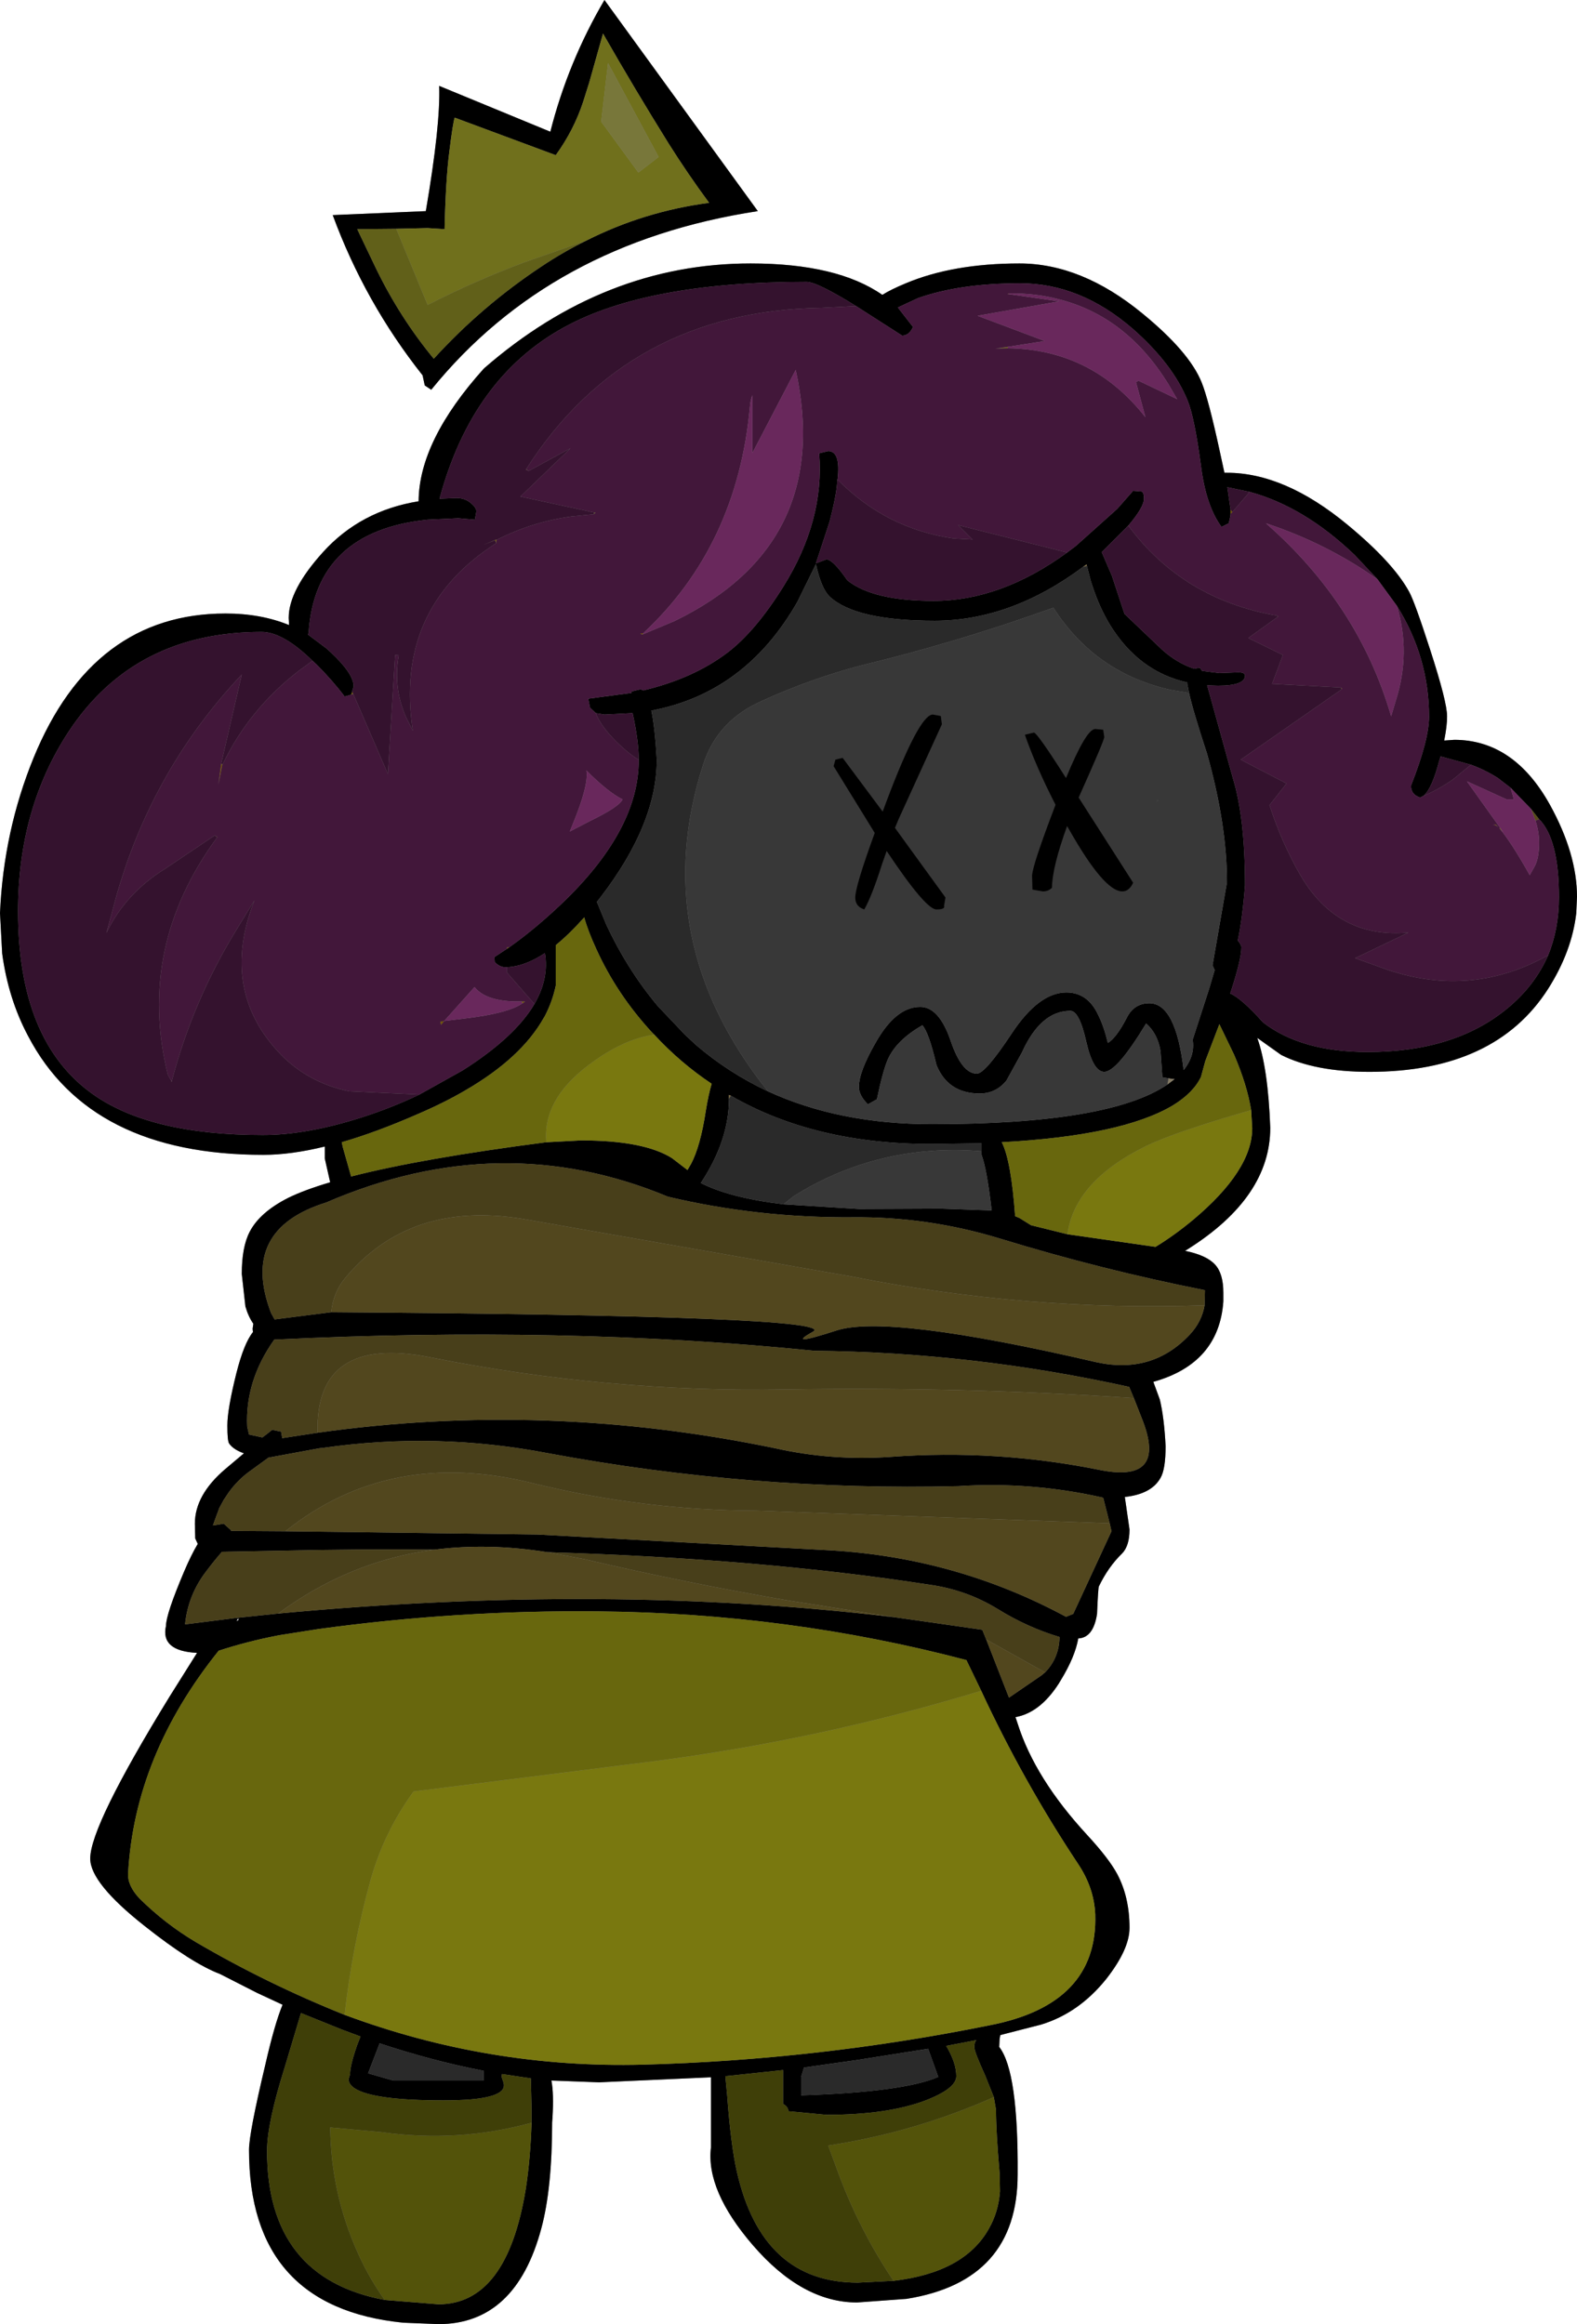 <?xml version="1.0" encoding="UTF-8" standalone="no"?>
<svg xmlns:xlink="http://www.w3.org/1999/xlink" height="322.0px" width="218.5px" xmlns="http://www.w3.org/2000/svg">
  <g transform="matrix(1.0, 0.0, 0.0, 1.0, 4.75, 11.25)">
    <path d="M186.1 69.0 L182.95 65.65 Q175.95 58.95 168.4 56.9 L165.3 56.25 165.75 59.35 165.75 59.95 165.7 60.35 165.5 61.25 164.5 61.75 Q162.35 58.85 161.65 53.3 160.75 46.55 159.8 44.25 157.75 39.2 152.25 34.35 144.95 28.0 136.6 28.0 128.25 28.0 122.45 30.05 L119.65 31.35 121.75 34.05 Q121.2 35.25 120.25 35.25 L113.85 31.15 Q108.45 27.8 107.0 27.8 84.85 27.8 73.4 34.1 60.65 41.1 56.15 57.85 L58.5 57.75 Q59.7 57.75 60.55 58.5 61.25 59.1 61.25 59.6 L61.05 60.75 58.75 60.55 54.5 60.75 Q38.9 62.35 38.0 76.5 L37.9 76.65 40.5 78.6 41.1 79.15 Q44.25 82.1 44.25 83.85 L44.05 84.5 44.05 84.6 43.9 85.0 43.0 85.25 Q41.3 83.0 39.1 80.8 L38.55 80.3 Q34.45 76.3 31.5 76.3 13.9 76.3 4.8 90.05 -2.25 100.75 -2.25 115.0 -2.25 132.95 8.05 140.3 16.0 146.0 31.65 146.0 37.75 146.0 45.4 143.55 49.6 142.2 53.35 140.4 L59.35 137.05 Q66.6 132.45 69.3 127.85 71.35 124.3 70.75 120.8 67.95 122.65 65.5 122.75 L65.25 122.75 Q64.5 122.75 63.8 122.05 L63.75 121.35 65.5 120.2 65.8 120.0 Q69.75 117.2 73.75 113.3 83.75 103.45 83.75 94.1 L83.75 94.0 Q83.75 91.45 82.9 87.55 L79.0 87.75 77.8 87.55 77.0 86.8 76.85 86.05 76.75 85.55 82.75 84.75 82.75 84.55 84.0 84.25 84.4 84.4 Q91.3 82.75 96.0 79.2 99.9 76.25 103.8 70.0 109.5 60.85 108.75 51.55 L110.0 51.25 Q111.75 51.25 111.3 55.15 L111.25 55.25 Q111.25 56.9 110.2 61.0 L108.3 66.8 109.75 66.25 Q110.65 66.25 112.65 69.15 116.2 72.0 124.6 72.0 133.9 72.0 143.1 65.3 L144.3 64.4 150.05 59.25 152.25 56.75 153.45 56.85 Q153.75 57.0 153.75 57.85 153.75 59.0 151.6 61.55 L151.5 61.65 147.9 65.25 149.3 68.5 151.05 73.8 156.25 78.75 Q158.3 80.6 160.7 81.4 L161.5 81.25 161.8 81.7 164.2 82.0 166.8 81.9 Q167.75 81.9 167.75 82.35 167.75 83.75 164.0 83.75 L162.5 83.7 162.8 84.75 166.05 96.5 Q167.75 102.0 167.75 111.4 167.4 116.0 166.75 119.05 167.25 119.65 167.25 120.0 167.25 121.7 165.7 126.4 167.25 127.05 170.25 130.4 175.55 134.5 184.75 134.5 196.75 134.5 204.05 128.5 207.9 125.35 209.75 121.1 211.25 117.45 211.25 113.05 211.25 105.0 208.5 102.25 L207.4 100.85 204.55 97.9 202.8 96.55 Q201.0 95.4 199.05 94.7 L195.95 93.85 194.85 93.55 194.65 94.2 Q193.65 98.0 192.5 99.0 L192.0 99.25 191.9 99.2 Q190.75 98.8 190.75 97.6 193.25 91.25 193.25 88.05 193.25 79.8 188.8 72.7 L186.1 69.0 M165.25 54.25 Q173.25 54.25 181.95 61.45 188.3 66.7 190.5 70.75 191.25 72.1 193.4 78.75 195.75 86.0 195.75 88.0 195.75 89.35 195.35 91.35 L196.75 91.25 Q205.0 91.25 210.0 100.25 213.75 107.05 213.75 113.0 L213.65 115.25 Q213.05 120.55 209.75 125.75 202.4 137.25 185.0 137.25 177.4 137.25 172.75 134.9 L169.45 132.55 Q170.95 136.75 171.25 145.0 171.25 154.6 159.85 161.8 L159.45 162.05 Q162.4 162.65 163.6 163.95 164.75 165.2 164.75 167.85 L164.75 169.05 Q164.15 177.65 155.05 180.2 L155.95 182.65 Q156.55 185.15 156.75 189.1 156.75 192.3 156.05 193.5 154.8 195.75 151.1 196.15 L151.75 200.65 Q151.75 202.95 150.7 204.0 148.8 205.85 147.5 208.55 147.4 208.8 147.25 212.35 146.75 215.65 144.65 215.75 144.2 218.3 142.25 221.5 L141.95 222.0 Q139.35 226.05 135.95 226.65 L136.25 227.55 Q138.65 235.15 145.9 243.0 148.9 246.25 150.05 248.4 151.75 251.6 151.75 255.85 151.75 258.8 148.55 262.9 144.75 267.65 139.5 269.25 L133.85 270.7 133.75 271.25 133.7 272.35 Q136.35 275.75 136.25 290.0 136.25 304.8 120.85 307.25 L114.0 307.75 Q106.4 307.75 99.55 299.8 93.05 292.25 93.75 286.3 L93.75 276.55 78.25 277.25 71.65 277.0 Q72.0 278.8 71.8 282.15 L71.75 282.8 Q71.75 291.95 70.25 297.5 66.7 310.75 56.0 310.75 L51.1 310.55 Q29.75 308.4 29.75 286.6 29.75 284.3 32.0 274.85 33.3 269.15 34.4 266.5 L30.85 264.85 25.75 262.25 Q21.8 260.75 15.3 255.6 7.75 249.65 7.75 246.25 7.75 241.7 18.75 223.8 L22.55 217.75 Q17.45 217.5 18.25 214.0 18.25 212.4 20.75 206.5 21.75 204.15 22.65 202.65 L22.3 201.9 22.25 199.85 Q22.25 195.85 26.5 192.25 L29.05 190.1 Q27.6 189.6 27.0 188.75 26.75 188.4 26.75 186.25 26.75 184.0 28.0 179.0 29.05 174.85 30.3 173.3 L30.25 172.85 30.35 172.15 Q29.65 171.15 29.25 169.75 L28.75 165.25 Q28.75 161.5 29.85 159.4 31.25 156.7 35.2 154.7 37.45 153.6 41.0 152.55 L40.95 152.35 40.25 149.25 40.25 147.6 Q35.55 148.75 31.75 148.75 7.75 148.75 -0.85 132.3 -3.6 127.15 -4.45 120.85 L-4.75 115.25 Q-4.25 103.9 -0.1 93.75 8.1 73.75 26.5 73.75 31.4 73.75 35.3 75.35 L35.25 74.35 Q35.25 70.5 40.0 65.25 45.2 59.5 53.25 58.2 53.3 49.8 62.3 39.8 79.0 25.25 99.25 25.25 111.25 25.25 117.5 29.6 118.7 28.85 120.75 28.0 127.3 25.25 136.5 25.25 145.1 25.25 153.5 32.15 160.05 37.5 161.75 41.75 162.7 44.1 164.25 51.25 L164.9 54.25 165.25 54.25 M157.15 138.15 L156.3 138.0 156.05 134.4 Q155.65 131.95 154.05 130.55 150.0 137.25 148.25 137.25 146.7 137.25 145.75 133.05 144.8 128.8 143.55 128.8 139.45 128.8 136.85 134.55 L134.7 138.45 Q133.25 140.25 131.0 140.25 126.6 140.25 125.0 136.3 123.95 131.8 123.05 130.8 119.45 132.85 118.25 135.55 117.55 137.2 116.75 141.05 L115.5 141.75 Q114.25 140.5 114.25 139.35 114.25 137.25 116.55 133.25 119.35 128.25 122.75 128.25 125.35 128.25 126.95 132.9 128.5 137.5 130.6 137.5 131.75 137.5 135.45 131.9 139.2 126.25 143.0 126.25 145.95 126.25 147.4 129.35 148.2 130.95 148.75 133.25 149.95 132.5 151.35 129.8 152.35 127.75 154.5 127.75 158.15 127.75 159.25 137.0 160.85 135.0 160.5 132.8 L162.75 125.85 163.55 123.15 163.25 122.5 165.25 111.0 Q165.25 103.0 162.5 93.2 160.5 87.1 160.0 84.75 L159.75 83.5 159.75 83.3 Q153.0 81.8 149.0 75.25 147.6 72.9 146.7 70.2 L146.4 69.3 145.85 67.15 145.8 66.95 145.3 67.3 Q135.3 74.75 124.75 74.75 113.85 74.75 110.25 71.45 109.05 70.35 108.3 66.9 L105.75 72.1 Q98.55 84.75 85.5 87.2 86.0 89.6 86.25 94.0 86.25 102.9 78.5 113.0 L77.95 113.7 79.25 116.85 Q82.2 123.15 86.4 128.15 L90.15 132.1 91.65 133.5 Q96.2 137.4 101.65 139.95 111.55 144.5 124.35 144.5 148.95 144.5 157.0 139.0 L158.0 138.25 157.75 138.25 157.15 138.15 M168.6 142.55 Q168.05 139.1 166.25 134.9 L164.2 130.65 162.25 135.75 161.65 137.95 Q160.6 140.15 157.75 141.9 150.7 146.1 134.05 147.0 135.35 149.55 135.9 157.25 L136.5 157.5 138.1 158.5 143.15 159.75 155.35 161.5 Q157.9 159.95 160.5 157.8 168.75 150.9 168.75 145.05 L168.6 142.55 M162.15 169.6 L162.2 167.5 Q148.0 164.7 133.8 160.35 123.8 157.3 113.4 157.4 100.25 157.5 87.8 154.55 64.65 144.9 40.45 155.35 28.4 159.1 32.8 170.65 L33.3 171.55 41.15 170.55 Q111.7 171.05 107.9 173.25 104.0 175.4 111.1 173.1 118.2 170.75 147.25 177.5 154.95 179.15 160.1 173.65 161.75 171.9 162.15 169.6 M76.45 22.1 Q84.45 18.05 93.5 16.85 90.55 12.85 87.9 8.65 83.2 1.1 78.8 -6.6 L76.9 0.15 76.05 2.85 Q74.75 6.8 72.25 10.25 L58.25 5.05 Q58.0 5.75 57.5 9.8 57.0 13.7 56.85 20.5 L54.5 20.35 50.15 20.45 44.75 20.5 45.15 21.35 47.35 25.95 Q50.65 32.75 55.35 38.45 62.0 31.15 70.3 25.65 73.3 23.65 76.45 22.1 M54.25 18.0 Q56.3 6.0 56.1 0.65 L71.5 7.0 Q73.95 -2.65 79.0 -11.25 L100.25 18.0 Q71.5 22.4 55.0 42.75 L54.1 42.15 53.8 40.75 Q45.8 30.65 41.35 18.55 L54.25 18.0 M85.9 132.1 L85.6 131.8 Q80.75 126.55 77.9 120.3 76.7 117.7 76.2 115.85 74.15 118.15 72.25 119.7 L72.25 125.3 Q71.8 127.5 70.7 129.6 L70.6 129.75 Q67.5 135.3 59.75 139.8 56.85 141.5 53.25 143.05 47.45 145.6 42.6 147.0 L42.75 147.7 43.9 151.75 Q53.6 149.25 70.95 147.0 L71.0 147.0 75.75 146.75 Q84.45 146.75 88.35 149.2 L90.5 150.85 91.0 150.0 Q92.3 147.55 93.05 142.6 93.4 140.45 93.85 138.9 89.5 136.0 85.9 132.1 M149.0 199.8 L148.1 196.25 Q138.2 194.0 128.05 194.65 99.45 195.35 71.25 190.1 55.7 187.1 40.0 189.35 L39.5 189.4 32.45 190.7 29.7 192.7 Q28.15 193.85 26.95 195.5 L26.25 196.55 25.65 197.65 25.2 198.85 24.75 200.1 26.25 199.85 27.25 200.75 27.25 200.85 34.8 200.9 69.7 201.35 110.45 203.55 Q127.85 204.6 142.95 212.75 L143.95 212.35 149.25 200.9 149.0 199.8 M152.35 182.45 L151.7 180.9 Q129.95 176.1 108.1 175.9 73.55 172.4 33.25 174.35 29.2 180.05 29.5 186.4 L29.75 187.5 31.6 187.9 Q32.3 187.4 32.95 186.85 L34.2 187.1 34.35 188.0 39.25 187.25 Q70.8 182.8 102.65 189.4 110.45 191.15 118.55 190.6 133.4 189.5 147.85 192.45 157.05 194.2 153.45 185.25 L152.35 182.45 M155.5 99.8 L155.65 99.6 155.7 99.65 155.5 99.8 M131.25 148.25 L131.25 147.15 124.25 147.25 Q108.1 147.25 96.5 140.55 L96.25 140.45 96.25 141.0 Q96.25 146.75 92.35 152.65 96.35 154.7 103.8 155.6 L114.25 156.25 125.6 156.2 132.65 156.45 Q132.0 150.8 131.25 148.75 L131.25 148.25 M131.9 215.9 L135.05 223.95 139.5 220.9 140.05 220.45 Q142.0 218.45 142.05 215.55 137.55 214.2 133.45 211.65 129.1 209.0 124.0 208.3 100.8 204.7 71.1 203.8 62.9 202.5 55.45 203.45 45.1 203.35 34.0 203.6 L26.0 203.75 Q24.65 205.3 23.45 206.95 21.3 210.0 20.9 213.7 L20.9 213.8 20.8 215.0 20.9 213.8 28.05 212.9 33.8 212.3 Q79.25 208.05 119.1 212.8 L124.05 213.5 131.35 214.55 131.9 215.9 M131.2 223.0 L129.15 218.75 Q104.5 212.25 78.15 212.0 58.7 211.8 39.35 214.45 L33.95 215.3 33.7 215.35 Q29.55 216.15 25.55 217.45 13.9 231.95 13.0 248.3 12.9 250.0 14.6 251.8 18.15 255.3 22.35 257.8 32.25 263.6 43.0 267.9 63.0 275.35 84.35 274.8 108.6 274.15 132.35 269.35 147.4 266.45 147.0 254.0 146.85 250.3 144.6 246.95 137.0 235.5 131.2 223.0 M132.95 279.3 L131.75 276.3 Q130.25 273.0 130.25 272.4 130.25 271.6 130.55 271.4 L126.35 272.2 Q127.75 274.55 127.75 276.4 127.75 278.1 123.5 279.75 118.25 281.75 109.75 281.75 L104.5 281.25 Q104.4 280.55 103.75 280.25 L103.75 275.55 95.75 276.4 96.0 279.05 Q96.5 285.9 97.35 289.65 100.85 305.0 114.1 305.0 L119.05 304.75 Q128.85 303.6 132.25 297.55 133.6 295.2 133.8 292.35 L133.75 289.85 Q133.25 284.05 133.25 281.05 L132.95 279.3 M106.25 276.5 L106.25 279.05 Q120.4 278.6 125.25 276.5 L123.85 272.6 114.05 274.15 106.65 275.2 106.25 276.5 M28.0 213.35 L28.3 213.2 28.25 212.95 28.1 213.2 28.0 213.35 M68.9 282.85 L68.9 280.8 68.8 276.7 64.8 276.1 64.75 276.5 65.0 277.25 Q65.2 277.9 64.8 278.35 63.55 279.75 56.75 279.75 46.85 279.75 44.35 278.05 43.55 277.5 43.55 276.8 L43.75 276.15 Q43.75 274.9 44.75 272.05 L45.2 270.9 42.65 269.95 36.95 267.65 34.75 275.0 Q32.25 282.9 32.25 286.75 32.25 304.35 48.55 307.4 L56.0 308.0 Q65.5 308.0 68.1 292.0 68.75 287.8 68.9 282.85 M49.75 277.0 L62.25 277.0 62.25 275.65 Q55.25 274.3 47.85 271.85 L46.25 276.0 49.75 277.0" fill="#000000" fill-rule="evenodd" stroke="none"/>
    <path d="M207.4 100.85 L208.5 102.25 208.0 102.45 207.4 100.9 207.4 100.85 M19.0 138.5 L19.05 138.55 19.05 138.6 19.0 138.5 M68.5 54.0 L68.1 53.8 68.15 53.75 68.5 54.0 M64.0 64.0 L64.0 63.55 64.05 63.55 64.0 64.0 M44.2 84.9 L43.9 85.0 44.15 84.85 44.2 84.9" fill="#9e872e" fill-rule="evenodd" stroke="none"/>
    <path d="M134.9 37.0 L133.15 37.05 134.9 36.8 134.9 37.0 M84.4 76.6 L84.3 76.65 84.35 76.5 84.4 76.6 M67.7 127.75 L67.65 127.75 67.5 127.5 67.7 127.75" fill="#c8ac40" fill-rule="evenodd" stroke="none"/>
    <path d="M151.5 61.65 L151.6 61.55 151.6 61.6 151.5 61.65 M111.25 55.25 L111.3 55.15 111.3 55.2 111.25 55.25 M65.8 120.0 L65.5 120.2 65.5 120.0 65.8 120.0 M43.9 85.0 L44.05 84.6 44.15 84.85 43.9 85.0 M165.75 59.95 L165.75 59.35 166.0 59.7 165.75 59.95 M181.0 84.0 L181.2 84.15 181.15 84.25 181.0 84.0 M203.0 103.5 L202.85 103.35 Q202.4 103.0 202.05 103.0 L202.5 103.0 202.85 103.35 203.0 103.5 203.1 103.45 203.5 104.0 203.0 103.5 M135.0 29.5 L134.85 29.5 135.0 29.4 135.0 29.5 M84.3 76.65 L84.05 76.6 84.0 76.5 84.35 76.5 84.3 76.65 M26.05 94.7 L25.5 97.5 25.9 94.55 26.05 94.7 M25.0 104.5 L25.35 104.7 25.35 104.75 25.0 104.5 M77.7 59.75 L77.75 59.8 77.5 60.0 77.7 59.75 M64.0 64.0 L63.85 63.6 62.2 64.25 64.0 63.5 64.05 63.55 64.0 63.55 64.0 64.0 M56.8 130.2 L56.35 130.75 56.25 130.3 56.8 130.2 M67.5 127.5 L68.0 127.5 67.7 127.75 67.5 127.5 M19.0 138.5 L19.05 138.6 19.0 138.65 19.0 138.5" fill="#cc9900" fill-rule="evenodd" stroke="none"/>
    <path d="M172.2 74.05 L172.35 74.15 172.3 74.2 172.2 74.05 M26.05 94.7 L25.9 94.55 26.1 94.65 26.05 94.7 M77.7 59.75 L77.5 60.0 77.55 59.75 77.7 59.75 M44.15 84.85 L44.05 84.6 44.2 84.9 44.15 84.85" fill="#776522" fill-rule="evenodd" stroke="none"/>
    <path d="M157.0 139.0 L157.15 138.15 157.75 138.25 158.0 138.25 157.0 139.0" fill="#f3e0b6" fill-rule="evenodd" stroke="none"/>
    <path d="M41.15 170.55 L33.3 171.55 32.8 170.65 Q28.4 159.1 40.45 155.35 64.65 144.9 87.8 154.55 100.25 157.5 113.4 157.4 123.8 157.3 133.8 160.35 148.0 164.7 162.2 167.5 L162.15 169.6 Q137.6 170.45 113.2 165.6 L67.55 157.6 Q51.95 155.1 43.05 165.85 41.4 167.85 41.15 170.55 M27.25 200.75 L26.25 199.85 24.75 200.1 25.2 198.85 25.65 197.65 26.25 196.55 26.95 195.5 Q28.15 193.85 29.7 192.7 L32.45 190.7 39.5 189.4 40.0 189.35 Q55.7 187.1 71.25 190.1 99.45 195.35 128.05 194.65 138.2 194.0 148.1 196.25 L149.0 199.8 100.05 198.05 Q84.35 198.0 69.1 194.25 49.25 189.3 34.8 200.9 L27.25 200.85 27.25 200.75 M39.25 187.25 L34.35 188.0 34.2 187.1 32.95 186.85 Q32.3 187.4 31.6 187.9 L29.75 187.5 29.5 186.4 Q29.2 180.05 33.25 174.35 73.55 172.4 108.1 175.9 129.95 176.1 151.7 180.9 L152.35 182.45 Q128.25 180.85 104.15 181.25 79.4 181.7 54.85 176.8 38.9 173.65 39.25 187.25 M131.9 215.9 L131.35 214.55 124.05 213.5 119.1 212.8 104.5 210.5 Q90.25 208.05 76.15 204.75 L71.1 203.8 Q100.8 204.7 124.0 208.3 129.1 209.0 133.45 211.65 137.55 214.2 142.05 215.55 142.0 218.45 140.05 220.45 L131.9 215.9 M33.8 212.3 L28.05 212.9 20.9 213.8 20.9 213.7 Q21.3 210.0 23.45 206.95 24.65 205.3 26.0 203.75 L34.0 203.6 Q45.1 203.35 55.45 203.45 43.65 205.0 33.8 212.3" fill="#837230" fill-rule="evenodd" stroke="none"/>
    <path d="M83.7 12.65 L86.5 10.5 79.5 -2.5 78.55 5.6 83.7 12.65 M50.15 20.45 L54.5 20.35 56.85 20.5 Q57.0 13.7 57.5 9.8 58.0 5.75 58.25 5.05 L72.25 10.25 Q74.75 6.8 76.05 2.85 L76.9 0.15 78.8 -6.6 Q83.2 1.1 87.9 8.65 90.55 12.85 93.5 16.85 84.45 18.05 76.45 22.1 L67.75 25.15 Q60.95 27.7 54.5 31.0 L50.15 20.45" fill="#cccc33" fill-rule="evenodd" stroke="none"/>
    <path d="M83.7 12.65 L78.55 5.6 79.5 -2.5 86.5 10.5 83.7 12.65" fill="#dad969" fill-rule="evenodd" stroke="none"/>
    <path d="M145.85 67.15 L145.3 67.3 145.8 66.95 145.85 67.15 M96.5 140.55 L96.25 141.0 96.25 140.45 96.5 140.55" fill="#e8c575" fill-rule="evenodd" stroke="none"/>
    <path d="M50.15 20.45 L54.5 31.0 Q60.95 27.7 67.75 25.15 L76.45 22.1 Q73.3 23.65 70.3 25.65 62.0 31.15 55.35 38.45 50.65 32.75 47.35 25.95 L45.15 21.35 44.75 20.5 50.15 20.45" fill="#b0af2d" fill-rule="evenodd" stroke="none"/>
    <path d="M41.15 170.55 Q41.4 167.85 43.05 165.85 51.95 155.1 67.55 157.6 L113.2 165.6 Q137.6 170.45 162.15 169.6 161.75 171.9 160.1 173.65 154.95 179.15 147.25 177.5 118.2 170.75 111.1 173.1 104.0 175.4 107.9 173.25 111.7 171.05 41.15 170.55 M34.8 200.9 Q49.25 189.3 69.1 194.25 84.35 198.0 100.05 198.05 L149.0 199.8 149.25 200.9 143.95 212.35 142.95 212.75 Q127.85 204.6 110.45 203.55 L69.7 201.35 34.8 200.9 M39.25 187.25 Q38.9 173.65 54.85 176.8 79.4 181.7 104.15 181.25 128.25 180.85 152.35 182.45 L153.45 185.25 Q157.05 194.2 147.85 192.45 133.4 189.5 118.55 190.6 110.45 191.15 102.65 189.4 70.8 182.8 39.25 187.25 M140.05 220.45 L139.5 220.9 135.05 223.95 131.9 215.9 140.05 220.45 M119.1 212.8 Q79.25 208.05 33.8 212.3 43.65 205.0 55.45 203.45 62.9 202.5 71.1 203.8 L76.15 204.75 Q90.25 208.05 104.5 210.5 L119.1 212.8 M20.9 213.8 L20.8 215.0 20.9 213.8 20.9 213.7 20.9 213.8" fill="#968236" fill-rule="evenodd" stroke="none"/>
    <path d="M168.4 56.9 Q175.95 58.95 182.95 65.65 L186.1 69.0 Q179.0 64.0 170.65 61.25 183.5 72.5 188.0 88.0 L188.65 85.8 Q190.75 79.2 188.8 72.7 193.25 79.8 193.25 88.05 193.25 91.25 190.75 97.6 190.75 98.8 191.9 99.2 L192.0 99.25 192.5 99.0 Q194.45 98.2 196.55 96.75 L199.05 94.7 Q201.0 95.4 202.8 96.55 L204.55 97.9 205.0 99.5 204.0 99.5 198.5 97.0 203.1 103.45 203.0 103.5 202.85 103.35 202.5 103.0 202.05 103.0 Q202.4 103.0 202.85 103.35 L203.0 103.5 Q204.65 105.45 207.2 110.0 L207.85 108.85 Q208.5 107.7 208.5 105.5 208.5 104.0 208.0 102.45 L208.5 102.25 Q211.25 105.0 211.25 113.05 211.25 117.45 209.75 121.1 199.2 127.0 187.6 123.15 L183.0 121.5 190.4 117.95 Q180.6 118.85 175.45 110.05 172.75 105.35 171.15 100.3 L173.5 97.3 167.15 94.0 181.15 84.25 181.2 84.15 181.0 84.0 171.5 83.5 173.0 79.5 168.2 77.15 172.3 74.2 172.35 74.15 172.2 74.05 Q159.15 71.8 151.6 61.6 L151.6 61.55 Q153.75 59.0 153.75 57.85 153.75 57.0 153.45 56.85 L152.25 56.75 150.05 59.25 144.3 64.4 143.1 65.3 128.0 61.5 130.0 63.5 127.35 63.35 Q118.0 62.0 111.3 55.2 L111.3 55.15 Q111.75 51.25 110.0 51.25 L108.75 51.55 Q109.5 60.85 103.8 70.0 99.9 76.25 96.0 79.2 91.3 82.75 84.4 84.4 L84.0 84.25 82.75 84.55 82.75 84.75 76.75 85.55 76.85 86.05 77.0 86.8 77.8 87.55 Q78.45 89.3 80.55 91.4 82.4 93.25 83.75 94.0 L83.75 94.1 Q83.75 103.45 73.75 113.3 69.75 117.2 65.8 120.0 L65.5 120.0 65.5 120.2 63.75 121.35 63.8 122.05 Q64.5 122.75 65.25 122.75 L65.5 122.75 65.5 123.5 69.3 127.85 Q66.6 132.45 59.35 137.05 L53.35 140.4 43.65 139.95 Q38.05 138.8 34.2 134.9 25.6 126.0 30.5 113.5 L27.9 117.75 Q21.95 127.5 19.05 138.55 L19.0 138.5 18.5 137.65 Q14.15 120.0 25.35 104.75 L25.35 104.7 25.0 104.5 18.15 109.1 Q12.65 112.5 10.0 118.0 L10.9 114.65 Q15.7 96.05 28.75 82.2 L25.9 94.55 25.5 97.5 26.05 94.7 26.1 94.65 Q29.75 87.0 36.7 81.65 L38.55 80.3 39.1 80.8 Q41.3 83.0 43.0 85.25 L43.9 85.0 44.2 84.9 49.0 96.0 50.0 79.5 50.5 79.55 Q49.7 84.0 51.5 88.1 L52.45 90.0 Q49.85 73.1 64.0 64.0 L64.05 63.55 Q68.95 61.05 74.45 60.3 L77.5 60.0 77.75 59.8 77.7 59.75 77.55 59.75 67.35 57.55 74.3 50.85 68.5 54.0 68.15 53.75 Q82.2 31.8 109.1 31.4 L113.85 31.15 120.25 35.25 Q121.2 35.25 121.75 34.05 L119.65 31.35 122.45 30.05 Q128.25 28.0 136.6 28.0 144.95 28.0 152.25 34.35 157.75 39.2 159.8 44.25 160.75 46.55 161.65 53.3 162.35 58.85 164.5 61.75 L165.5 61.25 165.7 60.35 165.75 59.95 166.0 59.7 168.4 56.9 M135.0 29.4 L134.85 29.5 135.0 29.5 142.0 30.5 130.7 32.5 140.0 36.0 134.9 36.8 133.15 37.05 134.9 37.0 Q146.55 37.15 153.95 46.55 L152.65 41.7 153.0 41.5 158.35 44.05 157.15 42.0 Q151.4 32.65 142.1 30.25 138.8 29.35 135.0 29.4 M84.4 76.6 L88.7 74.8 Q110.75 64.1 105.5 40.0 L99.5 51.5 99.5 43.5 Q99.2 44.25 99.15 45.1 97.4 64.35 84.35 76.5 L84.0 76.5 84.05 76.6 84.3 76.65 84.4 76.6 M74.6 102.95 L74.2 103.95 77.0 102.5 Q81.1 100.5 81.5 99.5 79.5 98.5 76.5 95.5 76.85 97.5 74.6 102.95 M56.8 130.2 L56.25 130.3 56.35 130.75 56.8 130.2 59.7 129.85 Q65.65 129.15 67.65 127.75 L67.7 127.75 68.0 127.5 67.5 127.5 Q62.65 127.6 61.0 125.5 L56.8 130.2" fill="#782969" fill-rule="evenodd" stroke="none"/>
    <path d="M192.5 99.0 Q193.65 98.0 194.65 94.2 L194.85 93.55 195.95 93.85 199.05 94.7 196.55 96.75 Q194.45 98.2 192.5 99.0 M209.75 121.1 Q207.9 125.35 204.05 128.5 196.75 134.5 184.75 134.5 175.55 134.5 170.25 130.4 167.25 127.05 165.7 126.4 167.25 121.7 167.25 120.0 167.25 119.65 166.75 119.05 167.4 116.0 167.75 111.4 167.75 102.0 166.05 96.5 L162.8 84.75 162.5 83.7 164.0 83.75 Q167.75 83.75 167.75 82.35 167.75 81.9 166.8 81.9 L164.2 82.0 161.8 81.7 161.5 81.25 160.7 81.4 Q158.3 80.6 156.25 78.75 L151.05 73.8 149.3 68.5 147.9 65.25 151.5 61.65 151.6 61.6 Q159.15 71.8 172.2 74.05 L172.3 74.2 168.2 77.15 173.0 79.5 171.5 83.5 181.0 84.0 181.15 84.25 167.15 94.0 173.5 97.3 171.15 100.3 Q172.75 105.35 175.45 110.05 180.6 118.85 190.4 117.95 L183.0 121.5 187.6 123.15 Q199.2 127.0 209.75 121.1 M143.1 65.3 Q133.9 72.0 124.6 72.0 116.2 72.0 112.65 69.15 110.65 66.25 109.75 66.25 L108.3 66.8 110.2 61.0 Q111.25 56.9 111.25 55.25 L111.3 55.2 Q118.0 62.0 127.35 63.35 L130.0 63.5 128.0 61.5 143.1 65.3 M77.8 87.55 L79.0 87.75 82.9 87.55 Q83.75 91.45 83.75 94.0 82.4 93.25 80.55 91.4 78.45 89.3 77.8 87.55 M65.5 122.75 Q67.95 122.65 70.75 120.8 71.35 124.3 69.3 127.85 L65.5 123.5 65.5 122.75 M53.35 140.4 Q49.6 142.2 45.4 143.55 37.75 146.0 31.65 146.0 16.0 146.0 8.05 140.3 -2.25 132.95 -2.25 115.0 -2.25 100.75 4.8 90.05 13.9 76.3 31.5 76.3 34.45 76.3 38.55 80.3 L36.7 81.65 Q29.75 87.0 26.1 94.65 L25.9 94.55 28.75 82.2 Q15.7 96.05 10.9 114.65 L10.0 118.0 Q12.65 112.5 18.15 109.1 L25.0 104.5 25.35 104.75 Q14.15 120.0 18.5 137.65 L19.0 138.5 19.0 138.65 19.05 138.6 19.05 138.55 Q21.95 127.5 27.9 117.75 L30.5 113.5 Q25.6 126.0 34.2 134.9 38.05 138.8 43.65 139.95 L53.35 140.4 M44.05 84.6 L44.05 84.5 44.25 83.85 Q44.25 82.1 41.1 79.15 L40.5 78.6 37.9 76.65 38.0 76.5 Q38.9 62.35 54.5 60.75 L58.75 60.55 61.05 60.75 61.25 59.6 Q61.25 59.1 60.55 58.5 59.7 57.75 58.5 57.75 L56.15 57.85 Q60.65 41.1 73.4 34.1 84.85 27.8 107.0 27.8 108.45 27.8 113.85 31.15 L109.1 31.4 Q82.2 31.8 68.15 53.75 L68.1 53.8 68.5 54.0 74.3 50.85 67.35 57.55 77.55 59.75 77.5 60.0 74.45 60.3 Q68.95 61.05 64.05 63.55 L64.0 63.5 62.2 64.25 63.85 63.6 64.0 64.0 Q49.85 73.1 52.45 90.0 L51.5 88.1 Q49.7 84.0 50.5 79.55 L50.0 79.5 49.0 96.0 44.2 84.9 44.05 84.6 M165.75 59.35 L165.3 56.25 168.4 56.9 166.0 59.7 165.75 59.35" fill="#5f2153" fill-rule="evenodd" stroke="none"/>
    <path d="M186.1 69.0 L188.8 72.7 Q190.75 79.2 188.65 85.8 L188.0 88.0 Q183.5 72.5 170.65 61.25 179.0 64.0 186.1 69.0 M204.55 97.9 L207.4 100.85 207.4 100.9 208.0 102.45 Q208.5 104.0 208.5 105.5 208.5 107.7 207.85 108.85 L207.2 110.0 Q204.65 105.45 203.0 103.5 L203.5 104.0 203.1 103.45 198.5 97.0 204.0 99.5 205.0 99.5 204.55 97.9 M135.0 29.4 Q138.8 29.35 142.1 30.25 151.4 32.65 157.15 42.0 L158.35 44.05 153.0 41.5 152.65 41.7 153.95 46.55 Q146.55 37.15 134.9 37.0 L134.9 36.8 140.0 36.0 130.7 32.5 142.0 30.5 135.0 29.5 135.0 29.4 M84.35 76.5 Q97.4 64.35 99.15 45.1 99.2 44.25 99.5 43.5 L99.5 51.5 105.5 40.0 Q110.75 64.1 88.7 74.8 L84.4 76.6 84.35 76.5 M74.6 102.95 Q76.85 97.5 76.5 95.5 79.5 98.5 81.5 99.5 81.1 100.5 77.0 102.5 L74.2 103.95 74.6 102.95 M56.8 130.2 L61.0 125.5 Q62.65 127.6 67.5 127.5 L67.65 127.75 Q65.65 129.15 59.7 129.85 L56.8 130.2" fill="#bf48a8" fill-rule="evenodd" stroke="none"/>
    <path d="M143.15 159.75 Q144.15 152.4 154.0 147.55 158.0 145.6 168.6 142.55 L168.75 145.05 Q168.75 150.9 160.5 157.8 157.9 159.95 155.35 161.5 L143.15 159.75 M70.95 147.0 Q70.4 141.15 76.75 136.35 81.55 132.7 85.9 132.1 89.5 136.0 93.85 138.9 93.4 140.45 93.05 142.6 92.3 147.55 91.0 150.0 L90.5 150.85 88.35 149.2 Q84.45 146.75 75.75 146.75 L71.0 147.0 70.95 147.0 M43.0 267.9 Q44.05 258.4 46.6 249.2 48.45 242.6 52.55 236.95 L85.95 232.75 Q109.0 229.75 131.2 223.0 137.0 235.5 144.6 246.95 146.85 250.3 147.0 254.0 147.4 266.45 132.35 269.35 108.6 274.15 84.35 274.8 63.0 275.35 43.0 267.9" fill="#dcdb1b" fill-rule="evenodd" stroke="none"/>
    <path d="M143.15 159.75 L138.1 158.5 136.5 157.5 135.9 157.25 Q135.35 149.55 134.05 147.0 150.7 146.1 157.75 141.9 160.6 140.15 161.65 137.95 L162.25 135.75 164.2 130.65 166.25 134.9 Q168.05 139.1 168.6 142.55 158.0 145.6 154.0 147.55 144.15 152.4 143.15 159.75 M70.95 147.0 Q53.6 149.25 43.9 151.75 L42.75 147.7 42.6 147.0 Q47.45 145.6 53.25 143.05 56.85 141.5 59.75 139.8 67.5 135.3 70.6 129.75 L70.7 129.6 Q71.8 127.5 72.25 125.3 L72.25 119.7 Q74.15 118.15 76.2 115.85 76.7 117.7 77.9 120.3 80.75 126.55 85.6 131.8 L85.9 132.1 Q81.55 132.7 76.75 136.35 70.4 141.15 70.95 147.0 M43.0 267.9 Q32.25 263.6 22.35 257.8 18.15 255.3 14.6 251.8 12.9 250.0 13.0 248.3 13.9 231.95 25.55 217.45 29.55 216.15 33.7 215.35 L33.95 215.3 39.35 214.45 Q58.7 211.8 78.15 212.0 104.5 212.25 129.15 218.75 L131.2 223.0 Q109.0 229.75 85.95 232.75 L52.55 236.95 Q48.45 242.6 46.6 249.2 44.05 258.4 43.0 267.9" fill="#bdbc17" fill-rule="evenodd" stroke="none"/>
    <path d="M119.05 304.75 Q114.4 297.85 111.45 289.95 L110.0 286.0 Q121.9 284.2 132.95 279.3 L133.25 281.05 Q133.25 284.05 133.75 289.85 L133.8 292.35 Q133.6 295.2 132.25 297.55 128.85 303.6 119.05 304.75 M48.55 307.4 Q46.45 304.45 44.9 301.05 41.1 292.7 41.0 283.5 L48.15 284.15 Q58.65 285.65 68.9 282.85 68.75 287.8 68.1 292.0 65.5 308.0 56.0 308.0 L48.55 307.4" fill="#989712" fill-rule="evenodd" stroke="none"/>
    <path d="M119.05 304.75 L114.1 305.0 Q100.85 305.0 97.35 289.65 96.5 285.9 96.0 279.05 L95.75 276.4 103.75 275.55 103.75 280.25 Q104.4 280.55 104.5 281.25 L109.75 281.75 Q118.25 281.75 123.5 279.75 127.75 278.1 127.75 276.4 127.75 274.55 126.35 272.2 L130.55 271.4 Q130.25 271.6 130.25 272.4 130.25 273.0 131.75 276.3 L132.95 279.3 Q121.9 284.2 110.0 286.0 L111.45 289.95 Q114.4 297.85 119.05 304.75 M48.55 307.4 Q32.25 304.35 32.25 286.75 32.25 282.9 34.75 275.0 L36.95 267.65 42.65 269.95 45.2 270.9 44.75 272.05 Q43.75 274.9 43.75 276.15 L43.55 276.8 Q43.55 277.5 44.35 278.05 46.85 279.75 56.75 279.75 63.55 279.75 64.8 278.35 65.2 277.9 65.0 277.25 L64.75 276.5 64.8 276.1 68.8 276.7 68.9 280.8 68.9 282.85 Q58.65 285.65 48.15 284.15 L41.0 283.5 Q41.1 292.7 44.9 301.05 46.45 304.45 48.55 307.4" fill="#72720e" fill-rule="evenodd" stroke="none"/>
    <path d="M160.0 84.75 Q160.5 87.1 162.5 93.2 165.25 103.0 165.25 111.0 L163.25 122.5 163.55 123.15 162.75 125.85 160.5 132.8 Q160.85 135.0 159.25 137.0 158.15 127.75 154.5 127.75 152.35 127.75 151.35 129.8 149.95 132.5 148.75 133.25 148.2 130.95 147.4 129.35 145.95 126.25 143.0 126.25 139.2 126.25 135.45 131.9 131.75 137.5 130.6 137.5 128.5 137.5 126.95 132.9 125.35 128.25 122.75 128.25 119.35 128.25 116.55 133.25 114.25 137.25 114.25 139.35 114.25 140.5 115.5 141.75 L116.75 141.05 Q117.55 137.2 118.25 135.55 119.45 132.85 123.05 130.8 123.95 131.8 125.0 136.3 126.6 140.25 131.0 140.25 133.25 140.25 134.7 138.45 L136.85 134.55 Q139.45 128.8 143.55 128.8 144.8 128.8 145.75 133.05 146.7 137.25 148.25 137.25 150.0 137.25 154.05 130.55 155.65 131.95 156.05 134.4 L156.3 138.0 157.15 138.15 157.0 139.0 Q148.95 144.5 124.35 144.5 111.55 144.5 101.65 139.95 84.85 118.9 92.7 94.6 94.7 88.5 100.95 85.8 107.55 82.8 114.55 80.95 128.0 77.7 141.2 72.95 147.05 82.05 157.55 84.35 L160.0 84.75 M155.5 99.8 L155.7 99.65 155.65 99.6 155.5 99.8 M103.8 155.6 L105.25 154.45 Q114.05 148.95 124.3 148.2 127.7 147.95 131.25 148.25 L131.25 148.75 Q132.0 150.8 132.65 156.45 L125.6 156.2 114.25 156.25 103.8 155.6" fill="#666666" fill-rule="evenodd" stroke="none"/>
    <path d="M160.0 84.75 L157.55 84.35 Q147.05 82.05 141.2 72.95 128.0 77.7 114.55 80.95 107.55 82.8 100.95 85.8 94.7 88.5 92.7 94.6 84.85 118.9 101.65 139.95 96.2 137.4 91.65 133.5 L90.15 132.1 86.4 128.15 Q82.2 123.15 79.25 116.85 L77.95 113.7 78.5 113.0 Q86.25 102.9 86.25 94.0 86.0 89.6 85.5 87.2 98.55 84.75 105.75 72.1 L108.3 66.9 Q109.05 70.35 110.25 71.45 113.85 74.75 124.75 74.75 135.3 74.75 145.3 67.3 L145.85 67.15 146.4 69.3 146.7 70.2 Q147.6 72.9 149.0 75.25 153.0 81.8 159.75 83.3 L159.75 83.5 160.0 84.75 M131.25 148.25 Q127.7 147.95 124.3 148.2 114.05 148.95 105.25 154.45 L103.8 155.6 Q96.35 154.7 92.35 152.65 96.25 146.75 96.25 141.0 L96.5 140.55 Q108.1 147.25 124.25 147.25 L131.25 147.15 131.25 148.25 M106.25 276.5 L106.65 275.2 114.05 274.15 123.85 272.6 125.25 276.5 Q120.4 278.6 106.25 279.05 L106.25 276.5 M49.75 277.0 L46.25 276.0 47.85 271.85 Q55.25 274.3 62.25 275.65 L62.25 277.0 49.75 277.0" fill="#4d4d4d" fill-rule="evenodd" stroke="none"/>
    <path d="M111.0 94.0 L112.0 93.75 117.55 101.2 118.05 99.85 Q122.6 87.75 124.5 87.75 L125.6 87.95 125.75 89.1 119.75 102.25 119.25 103.45 126.25 113.1 126.05 114.25 Q126.25 114.75 125.0 114.75 123.5 114.75 118.1 106.65 L117.45 108.5 Q116.05 112.9 115.0 114.75 113.75 114.35 113.75 113.1 113.75 111.55 116.45 104.15 L110.75 94.9 111.0 94.0 M147.0 89.75 L148.1 89.85 148.25 90.85 Q148.25 91.35 144.7 99.25 L152.25 111.05 Q151.7 112.25 150.75 112.25 148.25 112.25 143.45 103.8 L143.1 103.2 Q141.05 108.85 141.0 111.75 140.5 112.25 139.75 112.25 L138.3 112.0 138.25 110.1 Q138.25 108.75 141.5 100.25 138.85 95.1 137.25 90.55 L138.5 90.25 Q138.95 90.25 142.95 96.55 145.75 89.75 147.0 89.75" fill="#000000" fill-rule="evenodd" stroke="none"/>
    <path d="M190.5 70.75 Q191.25 72.1 193.4 78.75 195.75 86.0 195.75 88.0 195.75 89.35 195.35 91.35 L196.75 91.25 Q205.0 91.25 210.0 100.25 213.75 107.05 213.75 113.0 L213.65 115.25 Q213.05 120.55 209.75 125.75 202.4 137.25 185.0 137.25 177.4 137.25 172.75 134.9 L169.45 132.55 Q170.95 136.75 171.25 145.0 171.25 154.6 159.85 161.8 L159.45 162.05 Q162.4 162.65 163.6 163.95 164.75 165.2 164.75 167.85 L164.75 169.05 Q164.15 177.65 155.05 180.2 L155.95 182.65 Q156.55 185.15 156.75 189.1 156.75 192.3 156.05 193.5 154.8 195.75 151.1 196.15 L151.75 200.65 Q151.75 202.95 150.7 204.0 148.8 205.85 147.5 208.55 147.4 208.8 147.25 212.35 146.75 215.65 144.65 215.75 144.2 218.3 142.25 221.5 L141.95 222.0 Q139.35 226.05 135.95 226.65 L136.25 227.55 Q138.65 235.15 145.9 243.0 148.9 246.25 150.05 248.4 151.75 251.6 151.75 255.85 151.75 258.8 148.55 262.9 144.75 267.65 139.5 269.25 L133.85 270.7 133.75 271.25 133.7 272.35 Q136.35 275.75 136.25 290.0 136.25 304.8 120.85 307.25 L114.0 307.75 Q106.4 307.75 99.55 299.8 93.05 292.25 93.75 286.3 L93.75 276.55 78.25 277.25 71.65 277.0 Q72.0 278.8 71.8 282.15 L71.75 282.8 Q71.75 291.95 70.25 297.5 66.7 310.75 56.0 310.75 L51.1 310.55 Q29.75 308.4 29.75 286.6 29.75 284.3 32.0 274.85 33.3 269.15 34.4 266.5 L30.85 264.85 25.75 262.25 Q21.8 260.75 15.3 255.6 7.75 249.65 7.75 246.25 7.75 241.7 18.75 223.8 L22.55 217.75 Q17.45 217.5 18.25 214.0 18.25 212.4 20.75 206.5 21.75 204.15 22.65 202.65 L22.3 201.9 22.25 199.85 Q22.25 195.85 26.5 192.25 L29.05 190.1 Q27.6 189.6 27.0 188.75 26.75 188.4 26.75 186.25 26.75 184.0 28.0 179.0 29.05 174.85 30.3 173.3 L30.25 172.85 30.35 172.15 Q29.65 171.15 29.25 169.75 L28.75 165.25 Q28.75 161.5 29.85 159.4 31.25 156.7 35.2 154.7 37.45 153.6 41.0 152.55 L40.95 152.35 40.25 149.25 40.25 147.6 Q35.55 148.75 31.75 148.75 7.75 148.75 -0.85 132.3 -3.6 127.15 -4.45 120.85 L-4.75 115.25 Q-4.25 103.9 -0.1 93.75 8.1 73.75 26.5 73.75 31.4 73.75 35.3 75.35 L35.25 74.35 Q35.25 70.5 40.0 65.25 45.2 59.5 53.25 58.2 53.3 49.8 62.3 39.8 79.0 25.25 99.25 25.25 111.25 25.25 117.5 29.6 118.7 28.85 120.75 28.0 127.3 25.25 136.5 25.25 145.1 25.25 153.5 32.15 160.05 37.5 161.75 41.75 162.7 44.1 164.25 51.25 L164.9 54.25 165.25 54.25 Q173.25 54.25 181.95 61.45 188.3 66.7 190.5 70.75 M71.5 7.0 Q73.95 -2.65 79.0 -11.25 L100.25 18.0 Q71.5 22.4 55.0 42.75 L54.1 42.15 53.8 40.75 Q45.8 30.65 41.35 18.55 L54.25 18.0 Q56.3 6.0 56.1 0.65 L71.5 7.0 M27.25 200.75 L27.25 200.85 27.25 200.75 M28.25 212.95 L28.1 213.2 28.0 213.35 28.3 213.2 28.25 212.95" fill="#000000" fill-opacity="0.451" fill-rule="evenodd" stroke="none"/>
  </g>
</svg>
